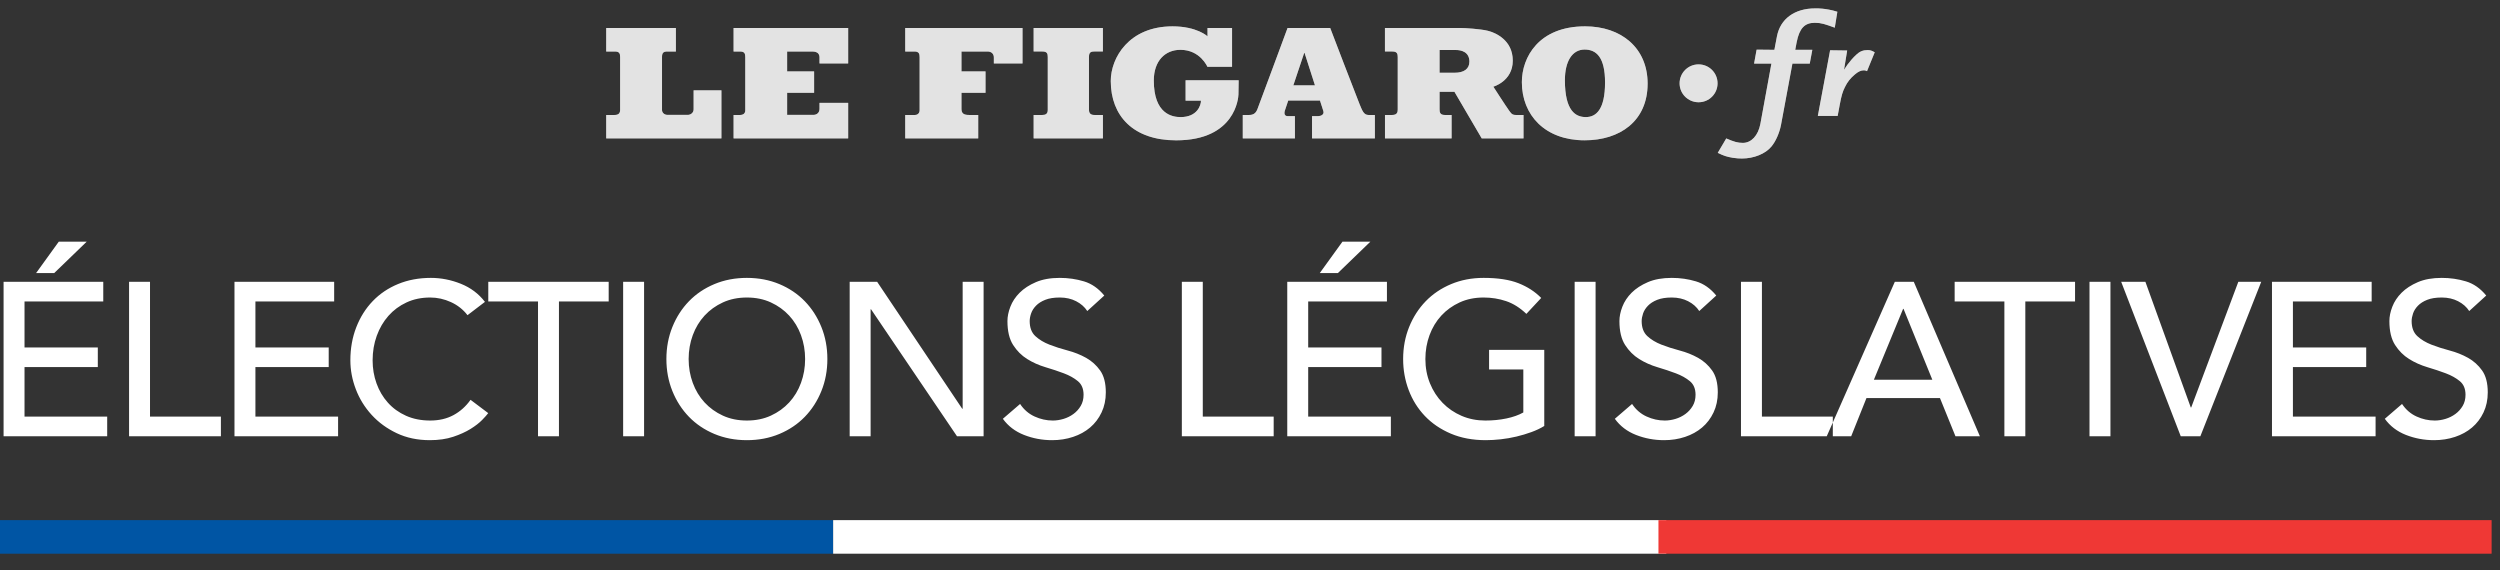 <?xml version="1.0" encoding="UTF-8" standalone="no"?>
<svg width="298px" height="68px" viewBox="0 0 298 68" version="1.1" xmlns="http://www.w3.org/2000/svg" xmlns:xlink="http://www.w3.org/1999/xlink">
    <rect x="0" y="0" width="298" height="68" fill="#333333" stroke="none"/>
    <!-- Generator: Sketch 43.2 (39069) - http://www.bohemiancoding.com/sketch -->
    <title>Header legislatives Copy</title>
    <desc>Created with Sketch.</desc>
    <defs></defs>
    <g id="NOW" stroke="none" stroke-width="1" fill="none" fill-rule="evenodd">
        <g id="Header-legislatives-Copy">
            <g id="Page-1" transform="translate(72, 1)" fill-opacity="0.9" fill="#FFFFFF" opacity="0.7">
                <g id="Group-24">
                    <path d="M0.261,2.338 L8.565,2.338 L8.565,5.139 L7.545,5.139 C7.06,5.139 6.912,5.321 6.912,5.8 L6.912,12.111 C6.912,12.413 7.166,12.695 7.579,12.695 L9.976,12.695 C10.293,12.695 10.678,12.474 10.678,12.029 L10.678,9.771 L13.994,9.771 L13.994,15.497 L0.26,15.497 L0.26,12.706 L1.228,12.706 C1.679,12.706 1.92,12.552 1.92,12.098 L1.92,5.8 C1.92,5.395 1.837,5.139 1.288,5.139 L0.259,5.139 L0.261,2.338 Z" id="Fill-2"></path>
                    <path d="M15.442,2.338 L29.103,2.338 L29.103,6.565 L25.685,6.565 L25.685,5.863 C25.685,5.432 25.469,5.14 24.804,5.14 L21.827,5.14 L21.827,7.514 L25.043,7.514 L25.043,10.065 L21.827,10.065 L21.827,12.695 L24.943,12.695 C25.355,12.695 25.685,12.446 25.685,11.975 L25.685,11.258 L29.103,11.258 L29.103,15.497 L15.442,15.497 L15.442,12.707 L16.18,12.707 C16.575,12.707 16.835,12.545 16.835,12.151 L16.835,5.83 C16.835,5.406 16.769,5.141 16.221,5.141 L15.442,5.141 L15.442,2.338 Z" id="Fill-4"></path>
                    <path d="M35.903,2.338 L49.885,2.338 L49.885,6.565 L46.466,6.565 L46.466,5.848 C46.466,5.466 46.228,5.139 45.705,5.139 L42.607,5.139 L42.607,7.513 L45.475,7.513 L45.475,10.064 L42.607,10.064 L42.607,11.966 C42.607,12.49 42.835,12.705 43.519,12.705 L44.604,12.705 L44.604,15.496 L35.902,15.496 L35.902,12.705 L37.055,12.705 C37.385,12.705 37.617,12.482 37.617,12.149 L37.617,5.828 C37.617,5.432 37.553,5.139 37.002,5.139 L35.902,5.139 L35.903,2.338 Z" id="Fill-6"></path>
                    <path d="M57.806,5.8 C57.806,5.303 57.957,5.138 58.437,5.138 L59.466,5.138 L59.466,2.337 L51.208,2.337 L51.208,5.138 L52.26,5.138 C52.81,5.138 52.892,5.391 52.892,5.8 L52.892,12.112 C52.892,12.6 52.593,12.705 52.242,12.705 L51.209,12.705 L51.209,15.496 L59.467,15.496 L59.467,12.705 L58.458,12.705 C58.056,12.705 57.807,12.547 57.807,12.096 C57.806,11.969 57.806,6.074 57.806,5.8" id="Fill-8"></path>
                    <path d="M71.935,2.338 L74.861,2.338 L74.861,6.965 L71.922,6.965 C71.922,6.965 71.073,4.939 68.701,4.939 C66.917,4.939 65.534,6.221 65.534,8.599 C65.534,12.618 67.758,12.957 68.729,12.957 C70.704,12.957 71.157,11.561 71.157,10.997 L69.321,10.997 L69.321,8.57 L75.65,8.57 C75.65,8.57 75.632,9.557 75.623,10.263 C75.618,10.601 75.293,15.728 68.198,15.728 C63.088,15.728 60.403,12.815 60.403,8.655 C60.403,5.894 62.568,2.141 67.767,2.141 C70.678,2.141 71.935,3.326 71.935,3.326 L71.935,2.338 Z" id="Fill-10"></path>
                    <path d="M82.165,9.173 L83.46,5.306 L83.503,5.306 L84.744,9.173 L82.165,9.173 Z M91.126,12.705 C90.56,12.705 90.388,12.202 90.05,11.389 C89.769,10.722 86.561,2.338 86.561,2.338 L81.476,2.338 C81.476,2.338 78.029,11.658 77.866,12.056 C77.672,12.521 77.382,12.706 76.872,12.706 L76.137,12.706 L76.137,15.497 L82.354,15.497 L82.354,12.843 L81.496,12.843 C81.125,12.843 81.039,12.556 81.162,12.163 C81.308,11.702 81.558,10.98 81.558,10.98 L85.339,10.98 C85.339,10.98 85.549,11.633 85.739,12.226 C85.887,12.676 85.413,12.843 85.126,12.843 L84.394,12.843 L84.394,15.497 L91.885,15.497 L91.885,12.706 C91.875,12.705 91.748,12.705 91.126,12.705 L91.126,12.705 Z" id="Fill-12"></path>
                    <path d="M101.399,7.67 L99.598,7.67 L99.598,4.962 L101.561,4.962 C102.133,4.962 103.152,5.161 103.152,6.343 C103.152,7.223 102.49,7.67 101.399,7.67 L101.399,7.67 Z M108.691,12.705 C108.185,12.705 108.101,12.461 107.843,12.122 C107.588,11.783 106.005,9.332 106.005,9.332 C106.005,9.332 108.323,8.683 108.323,6.23 C108.323,3.777 106.261,2.903 105.384,2.678 C104.508,2.452 102.615,2.337 102.104,2.337 L99.561,2.337 L93.085,2.337 L93.085,5.138 L93.977,5.138 C94.533,5.138 94.608,5.415 94.608,5.8 L94.608,12.051 C94.608,12.327 94.568,12.705 93.95,12.705 L93.089,12.705 L93.089,15.496 L101.031,15.496 L101.031,12.705 L100.222,12.705 C99.668,12.705 99.598,12.401 99.598,12.071 L99.598,9.945 L101.37,9.945 L104.62,15.496 L109.604,15.496 L109.604,12.705 L108.691,12.705 Z" id="Fill-14"></path>
                    <path d="M117.032,12.956 C115.818,12.956 114.536,12.235 114.536,8.567 C114.536,6.31 115.406,4.906 116.89,4.906 C118.293,4.906 119.321,5.839 119.321,8.826 C119.321,12.055 118.256,12.956 117.032,12.956 M116.944,2.14 C111.41,2.14 109.405,5.832 109.405,8.796 C109.405,12.724 112.174,15.725 116.886,15.725 C121.088,15.725 124.397,13.44 124.397,8.964 C124.397,4.705 121.247,2.14 116.944,2.14" id="Fill-16"></path>
                    <path d="M146.705,2.301 C145.54,1.879 145.111,1.718 144.321,1.718 C143.112,1.718 142.498,2.376 142.169,4.003 L141.992,4.935 L144.03,4.935 L143.723,6.579 L141.657,6.579 L140.296,13.893 C140.12,14.826 139.662,15.868 139.152,16.471 C138.446,17.33 137.066,17.896 135.635,17.896 C135.327,17.896 134.956,17.877 134.517,17.805 C133.814,17.677 133.504,17.587 132.755,17.22 L133.769,15.501 C134.694,15.905 135.151,16.032 135.747,16.032 C136.76,16.032 137.569,15.154 137.833,13.784 L139.152,6.58 L137.087,6.58 L137.388,4.916 L139.505,4.938 L139.813,3.326 C140.212,1.244 141.924,-7.73598579e-15 144.363,-7.73598579e-15 C144.629,-7.73598579e-15 144.912,-0.002 145.242,0.036 C145.674,0.085 146.283,0.168 147.014,0.4 L146.705,2.301 Z" id="Fill-18"></path>
                    <path d="M150.548,7.482 C150.39,7.399 150.307,7.383 150.171,7.383 C149.834,7.383 149.494,7.531 149.078,7.897 C148.579,8.309 148.202,8.789 147.923,9.368 C147.646,9.914 147.506,10.374 147.308,11.434 L147.049,12.823 L144.685,12.823 L146.149,4.991 L148.183,5.02 L147.808,7.318 C147.988,7.052 148.128,6.854 148.206,6.722 C148.526,6.291 148.883,5.878 149.257,5.531 C149.674,5.134 150.074,4.968 150.632,4.968 C150.931,4.968 151.11,5.034 151.467,5.232 L150.548,7.482 Z" id="Fill-20"></path>
                    <path d="M132.733,8.932 C132.733,10.18 131.722,11.189 130.471,11.189 C129.219,11.189 128.207,10.18 128.207,8.932 C128.207,7.686 129.219,6.674 130.471,6.674 C131.722,6.674 132.733,7.686 132.733,8.932" id="Fill-22"></path>
                </g>
            </g>
            <g id="Page-1" transform="translate(0, 1)">
                <g id="Group-24" opacity="0.7" transform="translate(72, 0)" fill-opacity="0.9" fill="#FFFFFF">
                    <path d="M0.261,2.338 L8.565,2.338 L8.565,5.139 L7.545,5.139 C7.06,5.139 6.912,5.321 6.912,5.8 L6.912,12.111 C6.912,12.413 7.166,12.695 7.579,12.695 L9.976,12.695 C10.293,12.695 10.678,12.474 10.678,12.029 L10.678,9.771 L13.994,9.771 L13.994,15.497 L0.26,15.497 L0.26,12.706 L1.228,12.706 C1.679,12.706 1.92,12.552 1.92,12.098 L1.92,5.8 C1.92,5.395 1.837,5.139 1.288,5.139 L0.259,5.139 L0.261,2.338 Z" id="Fill-2"></path>
                    <path d="M15.442,2.338 L29.103,2.338 L29.103,6.565 L25.685,6.565 L25.685,5.863 C25.685,5.432 25.469,5.14 24.804,5.14 L21.827,5.14 L21.827,7.514 L25.043,7.514 L25.043,10.065 L21.827,10.065 L21.827,12.695 L24.943,12.695 C25.355,12.695 25.685,12.446 25.685,11.975 L25.685,11.258 L29.103,11.258 L29.103,15.497 L15.442,15.497 L15.442,12.707 L16.18,12.707 C16.575,12.707 16.835,12.545 16.835,12.151 L16.835,5.83 C16.835,5.406 16.769,5.141 16.221,5.141 L15.442,5.141 L15.442,2.338 Z" id="Fill-4"></path>
                    <path d="M35.903,2.338 L49.885,2.338 L49.885,6.565 L46.466,6.565 L46.466,5.848 C46.466,5.466 46.228,5.139 45.705,5.139 L42.607,5.139 L42.607,7.513 L45.475,7.513 L45.475,10.064 L42.607,10.064 L42.607,11.966 C42.607,12.49 42.835,12.705 43.519,12.705 L44.604,12.705 L44.604,15.496 L35.902,15.496 L35.902,12.705 L37.055,12.705 C37.385,12.705 37.617,12.482 37.617,12.149 L37.617,5.828 C37.617,5.432 37.553,5.139 37.002,5.139 L35.902,5.139 L35.903,2.338 Z" id="Fill-6"></path>
                    <path d="M57.806,5.8 C57.806,5.303 57.957,5.138 58.437,5.138 L59.466,5.138 L59.466,2.337 L51.208,2.337 L51.208,5.138 L52.26,5.138 C52.81,5.138 52.892,5.391 52.892,5.8 L52.892,12.112 C52.892,12.6 52.593,12.705 52.242,12.705 L51.209,12.705 L51.209,15.496 L59.467,15.496 L59.467,12.705 L58.458,12.705 C58.056,12.705 57.807,12.547 57.807,12.096 C57.806,11.969 57.806,6.074 57.806,5.8" id="Fill-8"></path>
                    <path d="M71.935,2.338 L74.861,2.338 L74.861,6.965 L71.922,6.965 C71.922,6.965 71.073,4.939 68.701,4.939 C66.917,4.939 65.534,6.221 65.534,8.599 C65.534,12.618 67.758,12.957 68.729,12.957 C70.704,12.957 71.157,11.561 71.157,10.997 L69.321,10.997 L69.321,8.57 L75.65,8.57 C75.65,8.57 75.632,9.557 75.623,10.263 C75.618,10.601 75.293,15.728 68.198,15.728 C63.088,15.728 60.403,12.815 60.403,8.655 C60.403,5.894 62.568,2.141 67.767,2.141 C70.678,2.141 71.935,3.326 71.935,3.326 L71.935,2.338 Z" id="Fill-10"></path>
                    <path d="M82.165,9.173 L83.46,5.306 L83.503,5.306 L84.744,9.173 L82.165,9.173 Z M91.126,12.705 C90.56,12.705 90.388,12.202 90.05,11.389 C89.769,10.722 86.561,2.338 86.561,2.338 L81.476,2.338 C81.476,2.338 78.029,11.658 77.866,12.056 C77.672,12.521 77.382,12.706 76.872,12.706 L76.137,12.706 L76.137,15.497 L82.354,15.497 L82.354,12.843 L81.496,12.843 C81.125,12.843 81.039,12.556 81.162,12.163 C81.308,11.702 81.558,10.98 81.558,10.98 L85.339,10.98 C85.339,10.98 85.549,11.633 85.739,12.226 C85.887,12.676 85.413,12.843 85.126,12.843 L84.394,12.843 L84.394,15.497 L91.885,15.497 L91.885,12.706 C91.875,12.705 91.748,12.705 91.126,12.705 L91.126,12.705 Z" id="Fill-12"></path>
                    <path d="M101.399,7.67 L99.598,7.67 L99.598,4.962 L101.561,4.962 C102.133,4.962 103.152,5.161 103.152,6.343 C103.152,7.223 102.49,7.67 101.399,7.67 L101.399,7.67 Z M108.691,12.705 C108.185,12.705 108.101,12.461 107.843,12.122 C107.588,11.783 106.005,9.332 106.005,9.332 C106.005,9.332 108.323,8.683 108.323,6.23 C108.323,3.777 106.261,2.903 105.384,2.678 C104.508,2.452 102.615,2.337 102.104,2.337 L99.561,2.337 L93.085,2.337 L93.085,5.138 L93.977,5.138 C94.533,5.138 94.608,5.415 94.608,5.8 L94.608,12.051 C94.608,12.327 94.568,12.705 93.95,12.705 L93.089,12.705 L93.089,15.496 L101.031,15.496 L101.031,12.705 L100.222,12.705 C99.668,12.705 99.598,12.401 99.598,12.071 L99.598,9.945 L101.37,9.945 L104.62,15.496 L109.604,15.496 L109.604,12.705 L108.691,12.705 Z" id="Fill-14"></path>
                    <path d="M117.032,12.956 C115.818,12.956 114.536,12.235 114.536,8.567 C114.536,6.31 115.406,4.906 116.89,4.906 C118.293,4.906 119.321,5.839 119.321,8.826 C119.321,12.055 118.256,12.956 117.032,12.956 M116.944,2.14 C111.41,2.14 109.405,5.832 109.405,8.796 C109.405,12.724 112.174,15.725 116.886,15.725 C121.088,15.725 124.397,13.44 124.397,8.964 C124.397,4.705 121.247,2.14 116.944,2.14" id="Fill-16"></path>
                    <path d="M146.705,2.301 C145.54,1.879 145.111,1.718 144.321,1.718 C143.112,1.718 142.498,2.376 142.169,4.003 L141.992,4.935 L144.03,4.935 L143.723,6.579 L141.657,6.579 L140.296,13.893 C140.12,14.826 139.662,15.868 139.152,16.471 C138.446,17.33 137.066,17.896 135.635,17.896 C135.327,17.896 134.956,17.877 134.517,17.805 C133.814,17.677 133.504,17.587 132.755,17.22 L133.769,15.501 C134.694,15.905 135.151,16.032 135.747,16.032 C136.76,16.032 137.569,15.154 137.833,13.784 L139.152,6.58 L137.087,6.58 L137.388,4.916 L139.505,4.938 L139.813,3.326 C140.212,1.244 141.924,-7.73598579e-15 144.363,-7.73598579e-15 C144.629,-7.73598579e-15 144.912,-0.002 145.242,0.036 C145.674,0.085 146.283,0.168 147.014,0.4 L146.705,2.301 Z" id="Fill-18"></path>
                    <path d="M150.548,7.482 C150.39,7.399 150.307,7.383 150.171,7.383 C149.834,7.383 149.494,7.531 149.078,7.897 C148.579,8.309 148.202,8.789 147.923,9.368 C147.646,9.914 147.506,10.374 147.308,11.434 L147.049,12.823 L144.685,12.823 L146.149,4.991 L148.183,5.02 L147.808,7.318 C147.988,7.052 148.128,6.854 148.206,6.722 C148.526,6.291 148.883,5.878 149.257,5.531 C149.674,5.134 150.074,4.968 150.632,4.968 C150.931,4.968 151.11,5.034 151.467,5.232 L150.548,7.482 Z" id="Fill-20"></path>
                    <path d="M132.733,8.932 C132.733,10.18 131.722,11.189 130.471,11.189 C129.219,11.189 128.207,10.18 128.207,8.932 C128.207,7.686 129.219,6.674 130.471,6.674 C131.722,6.674 132.733,7.686 132.733,8.932" id="Fill-22"></path>
                </g>
                <g id="Group-4" transform="translate(0, 27)">
                    <path d="M0.427,5.592 L12.309,5.592 L12.309,7.932 L2.923,7.932 L2.923,13.418 L11.659,13.418 L11.659,15.758 L2.923,15.758 L2.923,21.66 L12.777,21.66 L12.777,24 L0.427,24 L0.427,5.592 Z M7.005,0.808 L10.333,0.808 L6.459,4.552 L4.301,4.552 L7.005,0.808 Z M15.385,5.592 L17.881,5.592 L17.881,21.66 L26.331,21.66 L26.331,24 L15.385,24 L15.385,5.592 Z M27.95,5.592 L39.832,5.592 L39.832,7.932 L30.446,7.932 L30.446,13.418 L39.182,13.418 L39.182,15.758 L30.446,15.758 L30.446,21.66 L40.3,21.66 L40.3,24 L27.95,24 L27.95,5.592 Z M55.726,9.57 C55.206,8.894 54.547,8.374 53.75,8.01 C52.952,7.646 52.129,7.464 51.28,7.464 C50.24,7.464 49.299,7.659 48.459,8.049 C47.618,8.439 46.899,8.972 46.301,9.648 C45.703,10.324 45.239,11.117 44.91,12.027 C44.58,12.937 44.416,13.912 44.416,14.952 C44.416,15.923 44.572,16.841 44.884,17.708 C45.196,18.575 45.646,19.337 46.236,19.996 C46.825,20.655 47.544,21.175 48.394,21.556 C49.243,21.937 50.205,22.128 51.28,22.128 C52.337,22.128 53.264,21.911 54.062,21.478 C54.859,21.045 55.535,20.438 56.09,19.658 L58.196,21.244 C58.057,21.435 57.814,21.708 57.468,22.063 C57.121,22.418 56.662,22.774 56.09,23.129 C55.518,23.484 54.829,23.796 54.023,24.065 C53.217,24.334 52.285,24.468 51.228,24.468 C49.772,24.468 48.459,24.191 47.289,23.636 C46.119,23.081 45.122,22.353 44.299,21.452 C43.475,20.551 42.847,19.532 42.414,18.397 C41.98,17.262 41.764,16.113 41.764,14.952 C41.764,13.531 41.998,12.218 42.466,11.013 C42.934,9.808 43.588,8.768 44.429,7.893 C45.269,7.018 46.279,6.337 47.458,5.852 C48.636,5.367 49.936,5.124 51.358,5.124 C52.571,5.124 53.763,5.358 54.933,5.826 C56.103,6.294 57.06,7.013 57.806,7.984 L55.726,9.57 Z M64.131,7.932 L58.203,7.932 L58.203,5.592 L72.555,5.592 L72.555,7.932 L66.627,7.932 L66.627,24 L64.131,24 L64.131,7.932 Z M74.278,5.592 L76.774,5.592 L76.774,24 L74.278,24 L74.278,5.592 Z M89.028,24.468 C87.624,24.468 86.333,24.221 85.154,23.727 C83.975,23.233 82.966,22.553 82.125,21.686 C81.284,20.819 80.626,19.797 80.149,18.618 C79.672,17.439 79.434,16.165 79.434,14.796 C79.434,13.427 79.672,12.153 80.149,10.974 C80.626,9.795 81.284,8.773 82.125,7.906 C82.966,7.039 83.975,6.359 85.154,5.865 C86.333,5.371 87.624,5.124 89.028,5.124 C90.432,5.124 91.723,5.371 92.902,5.865 C94.081,6.359 95.09,7.039 95.931,7.906 C96.772,8.773 97.43,9.795 97.907,10.974 C98.384,12.153 98.622,13.427 98.622,14.796 C98.622,16.165 98.384,17.439 97.907,18.618 C97.43,19.797 96.772,20.819 95.931,21.686 C95.09,22.553 94.081,23.233 92.902,23.727 C91.723,24.221 90.432,24.468 89.028,24.468 Z M89.028,22.128 C90.085,22.128 91.039,21.933 91.888,21.543 C92.737,21.153 93.465,20.629 94.072,19.97 C94.679,19.311 95.147,18.536 95.476,17.643 C95.805,16.75 95.97,15.801 95.97,14.796 C95.97,13.791 95.805,12.842 95.476,11.949 C95.147,11.056 94.679,10.281 94.072,9.622 C93.465,8.963 92.737,8.439 91.888,8.049 C91.039,7.659 90.085,7.464 89.028,7.464 C87.971,7.464 87.017,7.659 86.168,8.049 C85.319,8.439 84.591,8.963 83.984,9.622 C83.377,10.281 82.909,11.056 82.58,11.949 C82.251,12.842 82.086,13.791 82.086,14.796 C82.086,15.801 82.251,16.75 82.58,17.643 C82.909,18.536 83.377,19.311 83.984,19.97 C84.591,20.629 85.319,21.153 86.168,21.543 C87.017,21.933 87.971,22.128 89.028,22.128 Z M101.281,5.592 L104.557,5.592 L114.697,20.724 L114.749,20.724 L114.749,5.592 L117.245,5.592 L117.245,24 L114.073,24 L103.829,8.868 L103.777,8.868 L103.777,24 L101.281,24 L101.281,5.592 Z M121.595,20.152 C122.045,20.828 122.622,21.326 123.324,21.647 C124.026,21.968 124.749,22.128 125.495,22.128 C125.911,22.128 126.335,22.063 126.769,21.933 C127.202,21.803 127.596,21.608 127.952,21.348 C128.307,21.088 128.597,20.767 128.823,20.386 C129.048,20.005 129.161,19.563 129.161,19.06 C129.161,18.349 128.935,17.808 128.485,17.435 C128.034,17.062 127.475,16.75 126.808,16.499 C126.14,16.248 125.412,16.005 124.624,15.771 C123.835,15.537 123.107,15.212 122.44,14.796 C121.772,14.38 121.213,13.821 120.763,13.119 C120.312,12.417 120.087,11.468 120.087,10.272 C120.087,9.735 120.204,9.163 120.438,8.556 C120.672,7.949 121.04,7.395 121.543,6.892 C122.045,6.389 122.691,5.969 123.48,5.631 C124.268,5.293 125.217,5.124 126.327,5.124 C127.332,5.124 128.294,5.263 129.213,5.54 C130.131,5.817 130.937,6.381 131.631,7.23 L129.603,9.076 C129.291,8.591 128.849,8.201 128.277,7.906 C127.705,7.611 127.055,7.464 126.327,7.464 C125.633,7.464 125.057,7.555 124.598,7.737 C124.138,7.919 123.77,8.153 123.493,8.439 C123.215,8.725 123.02,9.033 122.908,9.362 C122.795,9.691 122.739,9.995 122.739,10.272 C122.739,11.052 122.964,11.65 123.415,12.066 C123.865,12.482 124.424,12.82 125.092,13.08 C125.759,13.34 126.487,13.574 127.276,13.782 C128.064,13.99 128.792,14.28 129.46,14.653 C130.127,15.026 130.686,15.528 131.137,16.161 C131.587,16.794 131.813,17.665 131.813,18.774 C131.813,19.658 131.644,20.455 131.306,21.166 C130.968,21.877 130.513,22.475 129.941,22.96 C129.369,23.445 128.693,23.818 127.913,24.078 C127.133,24.338 126.301,24.468 125.417,24.468 C124.238,24.468 123.12,24.26 122.063,23.844 C121.005,23.428 120.165,22.787 119.541,21.92 L121.595,20.152 Z M140.876,5.592 L143.372,5.592 L143.372,21.66 L151.822,21.66 L151.822,24 L140.876,24 L140.876,5.592 Z M153.441,5.592 L165.323,5.592 L165.323,7.932 L155.937,7.932 L155.937,13.418 L164.673,13.418 L164.673,15.758 L155.937,15.758 L155.937,21.66 L165.791,21.66 L165.791,24 L153.441,24 L153.441,5.592 Z M160.019,0.808 L163.347,0.808 L159.473,4.552 L157.315,4.552 L160.019,0.808 Z M184.076,13.704 L184.076,22.778 C183.626,23.055 183.114,23.298 182.542,23.506 C181.97,23.714 181.377,23.892 180.761,24.039 C180.146,24.186 179.522,24.295 178.889,24.364 C178.257,24.433 177.663,24.468 177.108,24.468 C175.548,24.468 174.157,24.208 172.935,23.688 C171.713,23.168 170.682,22.466 169.841,21.582 C169.001,20.698 168.359,19.671 167.917,18.501 C167.475,17.331 167.254,16.096 167.254,14.796 C167.254,13.427 167.493,12.153 167.969,10.974 C168.446,9.795 169.105,8.773 169.945,7.906 C170.786,7.039 171.796,6.359 172.974,5.865 C174.153,5.371 175.444,5.124 176.848,5.124 C178.547,5.124 179.934,5.336 181.008,5.761 C182.083,6.186 182.984,6.771 183.712,7.516 L181.944,9.414 C181.182,8.686 180.376,8.179 179.526,7.893 C178.677,7.607 177.784,7.464 176.848,7.464 C175.791,7.464 174.838,7.659 173.988,8.049 C173.139,8.439 172.411,8.963 171.804,9.622 C171.198,10.281 170.73,11.056 170.4,11.949 C170.071,12.842 169.906,13.791 169.906,14.796 C169.906,15.836 170.088,16.802 170.452,17.695 C170.816,18.588 171.319,19.363 171.96,20.022 C172.602,20.681 173.356,21.196 174.222,21.569 C175.089,21.942 176.034,22.128 177.056,22.128 C177.94,22.128 178.777,22.046 179.565,21.881 C180.354,21.716 181.026,21.478 181.58,21.166 L181.58,16.044 L177.498,16.044 L177.498,13.704 L184.076,13.704 Z M187.698,5.592 L190.194,5.592 L190.194,24 L187.698,24 L187.698,5.592 Z M194.543,20.152 C194.994,20.828 195.57,21.326 196.272,21.647 C196.974,21.968 197.698,22.128 198.443,22.128 C198.859,22.128 199.284,22.063 199.717,21.933 C200.151,21.803 200.545,21.608 200.9,21.348 C201.256,21.088 201.546,20.767 201.771,20.386 C201.997,20.005 202.109,19.563 202.109,19.06 C202.109,18.349 201.884,17.808 201.433,17.435 C200.983,17.062 200.424,16.75 199.756,16.499 C199.089,16.248 198.361,16.005 197.572,15.771 C196.784,15.537 196.056,15.212 195.388,14.796 C194.721,14.38 194.162,13.821 193.711,13.119 C193.261,12.417 193.035,11.468 193.035,10.272 C193.035,9.735 193.152,9.163 193.386,8.556 C193.62,7.949 193.989,7.395 194.491,6.892 C194.994,6.389 195.64,5.969 196.428,5.631 C197.217,5.293 198.166,5.124 199.275,5.124 C200.281,5.124 201.243,5.263 202.161,5.54 C203.08,5.817 203.886,6.381 204.579,7.23 L202.551,9.076 C202.239,8.591 201.797,8.201 201.225,7.906 C200.653,7.611 200.003,7.464 199.275,7.464 C198.582,7.464 198.006,7.555 197.546,7.737 C197.087,7.919 196.719,8.153 196.441,8.439 C196.164,8.725 195.969,9.033 195.856,9.362 C195.744,9.691 195.687,9.995 195.687,10.272 C195.687,11.052 195.913,11.65 196.363,12.066 C196.814,12.482 197.373,12.82 198.04,13.08 C198.708,13.34 199.436,13.574 200.224,13.782 C201.013,13.99 201.741,14.28 202.408,14.653 C203.076,15.026 203.635,15.528 204.085,16.161 C204.536,16.794 204.761,17.665 204.761,18.774 C204.761,19.658 204.592,20.455 204.254,21.166 C203.916,21.877 203.461,22.475 202.889,22.96 C202.317,23.445 201.641,23.818 200.861,24.078 C200.081,24.338 199.249,24.468 198.365,24.468 C197.187,24.468 196.069,24.26 195.011,23.844 C193.954,23.428 193.113,22.787 192.489,21.92 L194.543,20.152 Z M207.525,5.592 L210.021,5.592 L210.021,21.66 L218.471,21.66 L218.471,24 L207.525,24 L207.525,5.592 Z M225.862,5.592 L228.124,5.592 L236.002,24 L233.09,24 L231.244,19.45 L222.482,19.45 L220.662,24 L217.75,24 L225.862,5.592 Z M230.334,17.266 L226.902,8.816 L226.85,8.816 L223.366,17.266 L230.334,17.266 Z M238.922,7.932 L232.994,7.932 L232.994,5.592 L247.346,5.592 L247.346,7.932 L241.418,7.932 L241.418,24 L238.922,24 L238.922,7.932 Z M249.069,5.592 L251.565,5.592 L251.565,24 L249.069,24 L249.069,5.592 Z M252.846,5.592 L255.732,5.592 L261.14,20.568 L261.192,20.568 L266.808,5.592 L269.538,5.592 L262.284,24 L259.944,24 L252.846,5.592 Z M270.82,5.592 L282.702,5.592 L282.702,7.932 L273.316,7.932 L273.316,13.418 L282.052,13.418 L282.052,15.758 L273.316,15.758 L273.316,21.66 L283.17,21.66 L283.17,24 L270.82,24 L270.82,5.592 Z M286.323,20.152 C286.774,20.828 287.35,21.326 288.052,21.647 C288.754,21.968 289.478,22.128 290.223,22.128 C290.639,22.128 291.064,22.063 291.497,21.933 C291.931,21.803 292.325,21.608 292.68,21.348 C293.036,21.088 293.326,20.767 293.551,20.386 C293.777,20.005 293.889,19.563 293.889,19.06 C293.889,18.349 293.664,17.808 293.213,17.435 C292.763,17.062 292.204,16.75 291.536,16.499 C290.869,16.248 290.141,16.005 289.352,15.771 C288.564,15.537 287.836,15.212 287.168,14.796 C286.501,14.38 285.942,13.821 285.491,13.119 C285.041,12.417 284.815,11.468 284.815,10.272 C284.815,9.735 284.932,9.163 285.166,8.556 C285.4,7.949 285.769,7.395 286.271,6.892 C286.774,6.389 287.42,5.969 288.208,5.631 C288.997,5.293 289.946,5.124 291.055,5.124 C292.061,5.124 293.023,5.263 293.941,5.54 C294.86,5.817 295.666,6.381 296.359,7.23 L294.331,9.076 C294.019,8.591 293.577,8.201 293.005,7.906 C292.433,7.611 291.783,7.464 291.055,7.464 C290.362,7.464 289.786,7.555 289.326,7.737 C288.867,7.919 288.499,8.153 288.221,8.439 C287.944,8.725 287.749,9.033 287.636,9.362 C287.524,9.691 287.467,9.995 287.467,10.272 C287.467,11.052 287.693,11.65 288.143,12.066 C288.594,12.482 289.153,12.82 289.82,13.08 C290.488,13.34 291.216,13.574 292.004,13.782 C292.793,13.99 293.521,14.28 294.188,14.653 C294.856,15.026 295.415,15.528 295.865,16.161 C296.316,16.794 296.541,17.665 296.541,18.774 C296.541,19.658 296.372,20.455 296.034,21.166 C295.696,21.877 295.241,22.475 294.669,22.96 C294.097,23.445 293.421,23.818 292.641,24.078 C291.861,24.338 291.029,24.468 290.145,24.468 C288.967,24.468 287.849,24.26 286.791,23.844 C285.734,23.428 284.893,22.787 284.269,21.92 L286.323,20.152 Z" id="ÉLECTIONs-Législativ" fill="#FFFFFF"></path>
                    <g id="drapeau" transform="translate(0, 34)">
                        <rect id="Rectangle-104" fill="#0055A4" x="0" y="0" width="99.312" height="4"></rect>
                        <rect id="Rectangle-104-Copy" fill="#FFFFFF" x="99.312" y="0" width="99.312" height="4"></rect>
                        <rect id="Rectangle-104-Copy-2" fill="#EF3835" x="197.688" y="0" width="99.312" height="4"></rect>
                    </g>
                </g>
            </g>
        </g>
    </g>
</svg>